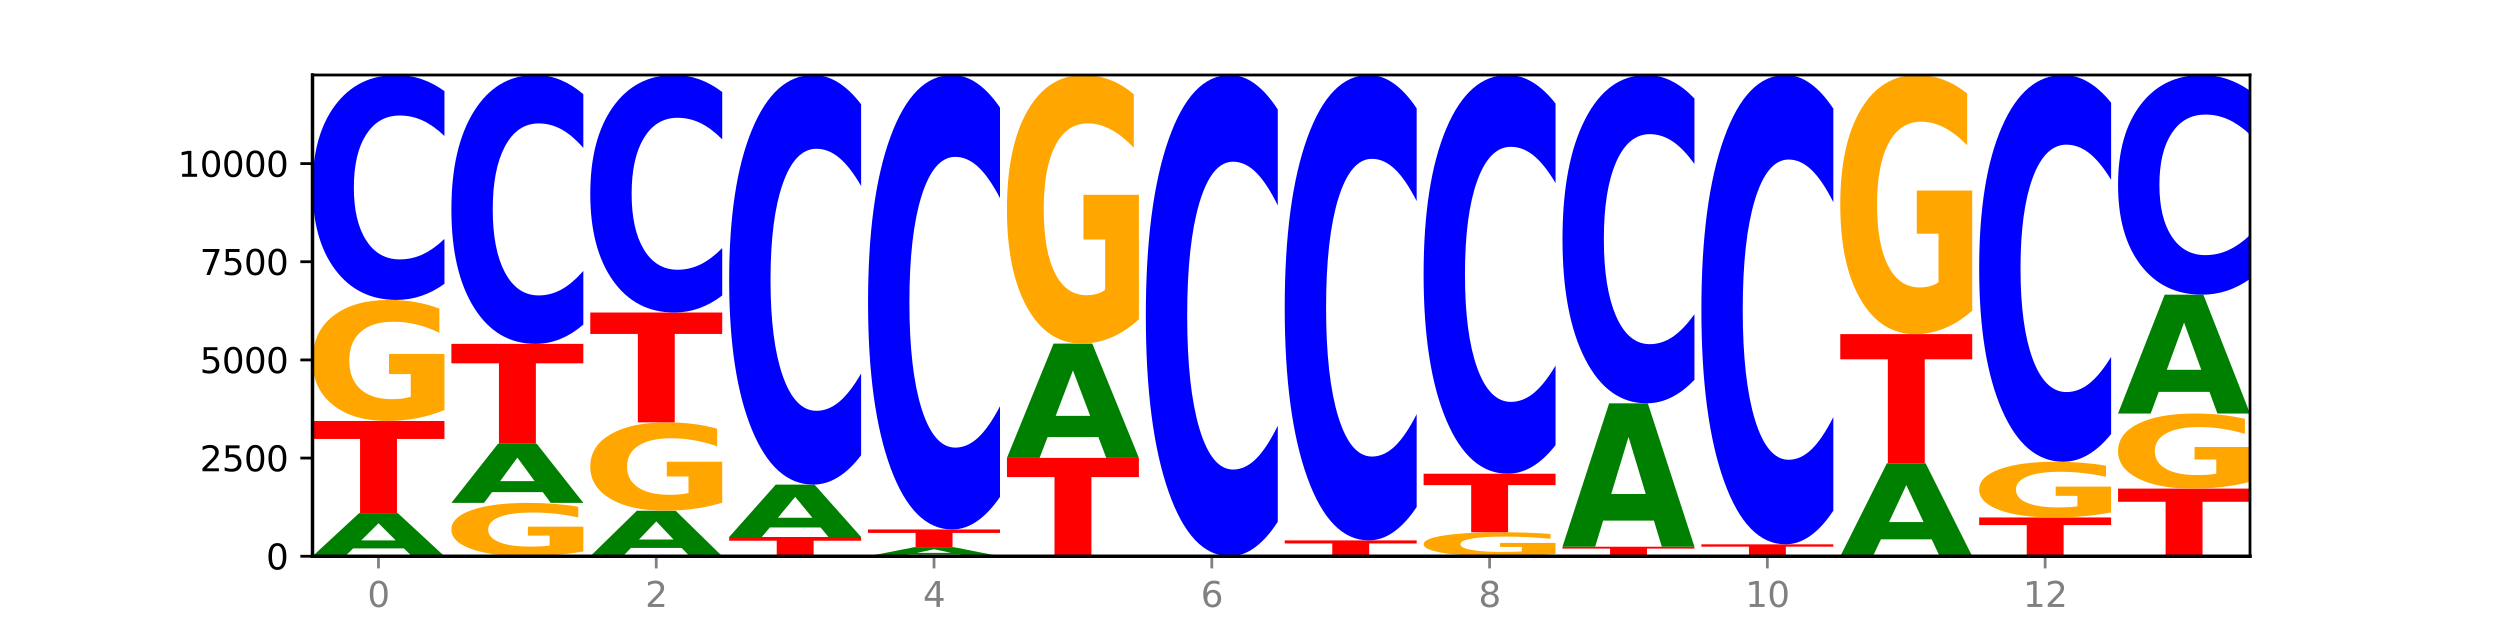 <?xml version="1.0" encoding="utf-8" standalone="no"?>
<!DOCTYPE svg PUBLIC "-//W3C//DTD SVG 1.1//EN"
  "http://www.w3.org/Graphics/SVG/1.1/DTD/svg11.dtd">
<svg xmlns:xlink="http://www.w3.org/1999/xlink" width="720pt" height="180pt" viewBox="0 0 720 180" xmlns="http://www.w3.org/2000/svg" version="1.1">
 <defs>
  <style type="text/css">*{stroke-linejoin: round; stroke-linecap: butt}</style>
 </defs>
 <g id="figure_1">
  <g id="patch_1">
   <path d="M 0 180 
L 720 180 
L 720 0 
L 0 0 
z
" style="fill: #ffffff"/>
  </g>
  <g id="axes_1">
   <g id="patch_2">
    <path d="M 90 160.2 
L 648 160.2 
L 648 21.6 
L 90 21.6 
z
" style="fill: #ffffff"/>
   </g>
   <g id="line2d_1">
    <path d="M 90 160.2 
L 648 160.2 
" clip-path="url(#paaab144768)" style="fill: none; stroke: #000000; stroke-width: 0.5; stroke-linecap: square"/>
   </g>
   <g id="patch_3">
    <path d="M 116.323 157.938 
L 101.708 157.938 
L 99.401 160.2 
L 90 160.2 
L 103.425 147.783 
L 114.575 147.783 
L 128 160.2 
L 118.607 160.2 
L 116.323 157.938 
z
M 104.039 155.633 
L 113.969 155.633 
L 109.012 150.694 
L 104.039 155.633 
z
" clip-path="url(#paaab144768)" style="fill: #008000"/>
   </g>
   <g id="patch_4">
    <path d="M 90 121.241 
L 128 121.241 
L 128 126.418 
L 114.329 126.418 
L 114.329 147.783 
L 103.698 147.783 
L 103.698 126.418 
L 90 126.418 
L 90 121.241 
z
" clip-path="url(#paaab144768)" style="fill: #ff0000"/>
   </g>
   <g id="patch_5">
    <path d="M 128 118.087 
Q 124.168 119.664 120.046 120.456 
Q 115.924 121.241 111.529 121.241 
Q 101.599 121.241 95.8 116.546 
Q 90 111.85 90 103.82 
Q 90 95.696 95.902 91.036 
Q 101.812 86.377 112.091 86.377 
Q 116.052 86.377 119.68 87.01 
Q 123.316 87.637 126.535 88.876 
L 126.535 95.826 
Q 123.214 94.234 119.926 93.449 
Q 116.639 92.657 113.335 92.657 
Q 107.22 92.657 103.907 95.552 
Q 100.594 98.44 100.594 103.82 
Q 100.594 109.149 103.788 112.059 
Q 106.982 114.961 112.858 114.961 
Q 114.459 114.961 115.83 114.796 
Q 117.201 114.623 118.291 114.263 
L 118.291 107.738 
L 112.032 107.738 
L 112.032 101.926 
L 128 101.926 
L 128 118.087 
z
" clip-path="url(#paaab144768)" style="fill: #ffa600"/>
   </g>
   <g id="patch_6">
    <path d="M 128 81.733 
Q 124.821 84.035 121.384 85.199 
Q 117.947 86.377 114.204 86.377 
Q 103.04 86.377 96.52 77.652 
Q 90 68.928 90 54.008 
Q 90 39.035 96.52 30.324 
Q 103.04 21.6 114.204 21.6 
Q 117.947 21.6 121.384 22.778 
Q 124.821 23.942 128 26.243 
L 128 39.156 
Q 124.793 36.105 121.681 34.686 
Q 118.569 33.268 115.132 33.268 
Q 108.966 33.268 105.434 38.794 
Q 101.91 44.307 101.91 54.008 
Q 101.91 63.669 105.434 69.196 
Q 108.966 74.708 115.132 74.708 
Q 118.569 74.708 121.681 73.29 
Q 124.793 71.858 128 68.807 
L 128 81.733 
z
" clip-path="url(#paaab144768)" style="fill: #0000ff"/>
   </g>
   <g id="patch_7">
    <path d="M 168 158.809 
Q 164.168 159.505 160.046 159.854 
Q 155.924 160.2 151.529 160.2 
Q 141.599 160.2 135.8 158.13 
Q 130 156.06 130 152.52 
Q 130 148.939 135.902 146.885 
Q 141.812 144.831 152.091 144.831 
Q 156.052 144.831 159.68 145.111 
Q 163.316 145.387 166.535 145.933 
L 166.535 148.997 
Q 163.214 148.295 159.926 147.949 
Q 156.639 147.6 153.335 147.6 
Q 147.22 147.6 143.907 148.876 
Q 140.594 150.149 140.594 152.52 
Q 140.594 154.87 143.788 156.152 
Q 146.982 157.432 152.858 157.432 
Q 154.459 157.432 155.83 157.359 
Q 157.201 157.282 158.291 157.124 
L 158.291 154.247 
L 152.032 154.247 
L 152.032 151.686 
L 168 151.686 
L 168 158.809 
z
" clip-path="url(#paaab144768)" style="fill: #ffa600"/>
   </g>
   <g id="patch_8">
    <path d="M 156.323 141.729 
L 141.708 141.729 
L 139.401 144.831 
L 130 144.831 
L 143.425 127.8 
L 154.575 127.8 
L 168 144.831 
L 158.607 144.831 
L 156.323 141.729 
z
M 144.039 138.568 
L 153.969 138.568 
L 149.012 131.794 
L 144.039 138.568 
z
" clip-path="url(#paaab144768)" style="fill: #008000"/>
   </g>
   <g id="patch_9">
    <path d="M 130 99.031 
L 168 99.031 
L 168 104.642 
L 154.329 104.642 
L 154.329 127.8 
L 143.698 127.8 
L 143.698 104.642 
L 130 104.642 
L 130 99.031 
z
" clip-path="url(#paaab144768)" style="fill: #ff0000"/>
   </g>
   <g id="patch_10">
    <path d="M 168 93.481 
Q 164.821 96.232 161.384 97.623 
Q 157.947 99.031 154.204 99.031 
Q 143.04 99.031 136.52 88.602 
Q 130 78.174 130 60.339 
Q 130 42.441 136.52 32.029 
Q 143.04 21.6 154.204 21.6 
Q 157.947 21.6 161.384 23.008 
Q 164.821 24.399 168 27.15 
L 168 42.585 
Q 164.793 38.938 161.681 37.243 
Q 158.569 35.547 155.132 35.547 
Q 148.966 35.547 145.434 42.153 
Q 141.91 48.743 141.91 60.339 
Q 141.91 71.888 145.434 78.494 
Q 148.966 85.083 155.132 85.083 
Q 158.569 85.083 161.681 83.388 
Q 164.793 81.677 168 78.03 
L 168 93.481 
z
" clip-path="url(#paaab144768)" style="fill: #0000ff"/>
   </g>
   <g id="patch_11">
    <path d="M 196.323 157.81 
L 181.708 157.81 
L 179.401 160.2 
L 170 160.2 
L 183.425 147.082 
L 194.575 147.082 
L 208 160.2 
L 198.607 160.2 
L 196.323 157.81 
z
M 184.039 155.376 
L 193.969 155.376 
L 189.012 150.158 
L 184.039 155.376 
z
" clip-path="url(#paaab144768)" style="fill: #008000"/>
   </g>
   <g id="patch_12">
    <path d="M 208 144.78 
Q 204.168 145.931 200.046 146.509 
Q 195.924 147.082 191.529 147.082 
Q 181.599 147.082 175.8 143.655 
Q 170 140.228 170 134.367 
Q 170 128.439 175.902 125.038 
Q 181.812 121.637 192.091 121.637 
Q 196.052 121.637 199.68 122.1 
Q 203.316 122.557 206.535 123.461 
L 206.535 128.533 
Q 203.214 127.372 199.926 126.799 
Q 196.639 126.22 193.335 126.22 
Q 187.22 126.22 183.907 128.333 
Q 180.594 130.441 180.594 134.367 
Q 180.594 138.257 183.788 140.38 
Q 186.982 142.499 192.858 142.499 
Q 194.459 142.499 195.83 142.378 
Q 197.201 142.252 198.291 141.989 
L 198.291 137.227 
L 192.032 137.227 
L 192.032 132.985 
L 208 132.985 
L 208 144.78 
z
" clip-path="url(#paaab144768)" style="fill: #ffa600"/>
   </g>
   <g id="patch_13">
    <path d="M 170 90.007 
L 208 90.007 
L 208 96.175 
L 194.329 96.175 
L 194.329 121.637 
L 183.698 121.637 
L 183.698 96.175 
L 170 96.175 
L 170 90.007 
z
" clip-path="url(#paaab144768)" style="fill: #ff0000"/>
   </g>
   <g id="patch_14">
    <path d="M 208 85.103 
Q 204.821 87.534 201.384 88.763 
Q 197.947 90.007 194.204 90.007 
Q 183.04 90.007 176.52 80.793 
Q 170 71.58 170 55.825 
Q 170 40.012 176.52 30.813 
Q 183.04 21.6 194.204 21.6 
Q 197.947 21.6 201.384 22.843 
Q 204.821 24.073 208 26.503 
L 208 40.139 
Q 204.793 36.918 201.681 35.42 
Q 198.569 33.922 195.132 33.922 
Q 188.966 33.922 185.434 39.758 
Q 181.91 45.58 181.91 55.825 
Q 181.91 66.027 185.434 71.863 
Q 188.966 77.685 195.132 77.685 
Q 198.569 77.685 201.681 76.187 
Q 204.793 74.675 208 71.453 
L 208 85.103 
z
" clip-path="url(#paaab144768)" style="fill: #0000ff"/>
   </g>
   <g id="patch_15">
    <path d="M 210 154.659 
L 248 154.659 
L 248 155.739 
L 234.329 155.739 
L 234.329 160.2 
L 223.698 160.2 
L 223.698 155.739 
L 210 155.739 
L 210 154.659 
z
" clip-path="url(#paaab144768)" style="fill: #ff0000"/>
   </g>
   <g id="patch_16">
    <path d="M 236.323 151.908 
L 221.708 151.908 
L 219.401 154.659 
L 210 154.659 
L 223.425 139.562 
L 234.575 139.562 
L 248 154.659 
L 238.607 154.659 
L 236.323 151.908 
z
M 224.039 149.106 
L 233.969 149.106 
L 229.012 143.101 
L 224.039 149.106 
z
" clip-path="url(#paaab144768)" style="fill: #008000"/>
   </g>
   <g id="patch_17">
    <path d="M 248 131.106 
Q 244.821 135.297 241.384 137.417 
Q 237.947 139.562 234.204 139.562 
Q 223.04 139.562 216.52 123.674 
Q 210 107.787 210 80.617 
Q 210 53.35 216.52 37.487 
Q 223.04 21.6 234.204 21.6 
Q 237.947 21.6 241.384 23.744 
Q 244.821 25.864 248 30.055 
L 248 53.57 
Q 244.793 48.014 241.681 45.431 
Q 238.569 42.848 235.132 42.848 
Q 228.966 42.848 225.434 52.912 
Q 221.91 62.951 221.91 80.617 
Q 221.91 98.21 225.434 108.274 
Q 228.966 118.313 235.132 118.313 
Q 238.569 118.313 241.681 115.73 
Q 244.793 113.123 248 107.567 
L 248 131.106 
z
" clip-path="url(#paaab144768)" style="fill: #0000ff"/>
   </g>
   <g id="patch_18">
    <path d="M 276.323 159.72 
L 261.708 159.72 
L 259.401 160.2 
L 250 160.2 
L 263.425 157.565 
L 274.575 157.565 
L 288 160.2 
L 278.607 160.2 
L 276.323 159.72 
z
M 264.039 159.231 
L 273.969 159.231 
L 269.012 158.183 
L 264.039 159.231 
z
" clip-path="url(#paaab144768)" style="fill: #008000"/>
   </g>
   <g id="patch_19">
    <path d="M 250 152.487 
L 288 152.487 
L 288 153.478 
L 274.329 153.478 
L 274.329 157.565 
L 263.698 157.565 
L 263.698 153.478 
L 250 153.478 
L 250 152.487 
z
" clip-path="url(#paaab144768)" style="fill: #ff0000"/>
   </g>
   <g id="patch_20">
    <path d="M 288 143.106 
Q 284.821 147.756 281.384 150.108 
Q 277.947 152.487 274.204 152.487 
Q 263.04 152.487 256.52 134.859 
Q 250 117.231 250 87.084 
Q 250 56.83 256.52 39.228 
Q 263.04 21.6 274.204 21.6 
Q 277.947 21.6 281.384 23.979 
Q 284.821 26.332 288 30.982 
L 288 57.073 
Q 284.793 50.908 281.681 48.042 
Q 278.569 45.177 275.132 45.177 
Q 268.966 45.177 265.434 56.343 
Q 261.91 67.482 261.91 87.084 
Q 261.91 106.605 265.434 117.772 
Q 268.966 128.911 275.132 128.911 
Q 278.569 128.911 281.681 126.045 
Q 284.793 123.152 288 116.987 
L 288 143.106 
z
" clip-path="url(#paaab144768)" style="fill: #0000ff"/>
   </g>
   <g id="patch_21">
    <path d="M 290 131.872 
L 328 131.872 
L 328 137.396 
L 314.329 137.396 
L 314.329 160.2 
L 303.698 160.2 
L 303.698 137.396 
L 290 137.396 
L 290 131.872 
z
" clip-path="url(#paaab144768)" style="fill: #ff0000"/>
   </g>
   <g id="patch_22">
    <path d="M 316.323 125.875 
L 301.708 125.875 
L 299.401 131.872 
L 290 131.872 
L 303.425 98.952 
L 314.575 98.952 
L 328 131.872 
L 318.607 131.872 
L 316.323 125.875 
z
M 304.039 119.765 
L 313.969 119.765 
L 309.012 106.67 
L 304.039 119.765 
z
" clip-path="url(#paaab144768)" style="fill: #008000"/>
   </g>
   <g id="patch_23">
    <path d="M 328 91.953 
Q 324.168 95.453 320.046 97.21 
Q 315.924 98.952 311.529 98.952 
Q 301.599 98.952 295.8 88.534 
Q 290 78.116 290 60.3 
Q 290 42.276 295.902 31.938 
Q 301.812 21.6 312.091 21.6 
Q 316.052 21.6 319.68 23.006 
Q 323.316 24.396 326.535 27.145 
L 326.535 42.564 
Q 323.214 39.033 319.926 37.291 
Q 316.639 35.533 313.335 35.533 
Q 307.22 35.533 303.907 41.957 
Q 300.594 48.364 300.594 60.3 
Q 300.594 72.124 303.788 78.579 
Q 306.982 85.019 312.858 85.019 
Q 314.459 85.019 315.83 84.651 
Q 317.201 84.268 318.291 83.469 
L 318.291 68.992 
L 312.032 68.992 
L 312.032 56.098 
L 328 56.098 
L 328 91.953 
z
" clip-path="url(#paaab144768)" style="fill: #ffa600"/>
   </g>
   <g id="patch_24">
    <path d="M 368 150.265 
Q 364.821 155.19 361.384 157.681 
Q 357.947 160.2 354.204 160.2 
Q 343.04 160.2 336.52 141.533 
Q 330 122.866 330 90.943 
Q 330 58.905 336.52 40.267 
Q 343.04 21.6 354.204 21.6 
Q 357.947 21.6 361.384 24.119 
Q 364.821 26.61 368 31.535 
L 368 59.163 
Q 364.793 52.635 361.681 49.601 
Q 358.569 46.566 355.132 46.566 
Q 348.966 46.566 345.434 58.39 
Q 341.91 70.186 341.91 90.943 
Q 341.91 111.614 345.434 123.439 
Q 348.966 135.234 355.132 135.234 
Q 358.569 135.234 361.681 132.199 
Q 364.793 129.136 368 122.608 
L 368 150.265 
z
" clip-path="url(#paaab144768)" style="fill: #0000ff"/>
   </g>
   <g id="patch_25">
    <path d="M 370 155.631 
L 408 155.631 
L 408 156.522 
L 394.329 156.522 
L 394.329 160.2 
L 383.698 160.2 
L 383.698 156.522 
L 370 156.522 
L 370 155.631 
z
" clip-path="url(#paaab144768)" style="fill: #ff0000"/>
   </g>
   <g id="patch_26">
    <path d="M 408 146.024 
Q 404.821 150.786 401.384 153.195 
Q 397.947 155.631 394.204 155.631 
Q 383.04 155.631 376.52 137.58 
Q 370 119.528 370 88.657 
Q 370 57.676 376.52 39.652 
Q 383.04 21.6 394.204 21.6 
Q 397.947 21.6 401.384 24.036 
Q 404.821 26.445 408 31.207 
L 408 57.925 
Q 404.793 51.612 401.681 48.678 
Q 398.569 45.743 395.132 45.743 
Q 388.966 45.743 385.434 57.177 
Q 381.91 68.584 381.91 88.657 
Q 381.91 108.647 385.434 120.082 
Q 388.966 131.488 395.132 131.488 
Q 398.569 131.488 401.681 128.554 
Q 404.793 125.591 408 119.279 
L 408 146.024 
z
" clip-path="url(#paaab144768)" style="fill: #0000ff"/>
   </g>
   <g id="patch_27">
    <path d="M 448 159.575 
Q 444.168 159.887 440.046 160.044 
Q 435.924 160.2 431.529 160.2 
Q 421.599 160.2 415.8 159.269 
Q 410 158.339 410 156.747 
Q 410 155.137 415.902 154.214 
Q 421.812 153.29 432.091 153.29 
Q 436.052 153.29 439.68 153.416 
Q 443.316 153.54 446.535 153.786 
L 446.535 155.163 
Q 443.214 154.848 439.926 154.692 
Q 436.639 154.535 433.335 154.535 
Q 427.22 154.535 423.907 155.109 
Q 420.594 155.681 420.594 156.747 
Q 420.594 157.804 423.788 158.38 
Q 426.982 158.955 432.858 158.955 
Q 434.459 158.955 435.83 158.923 
Q 437.201 158.888 438.291 158.817 
L 438.291 157.524 
L 432.032 157.524 
L 432.032 156.372 
L 448 156.372 
L 448 159.575 
z
" clip-path="url(#paaab144768)" style="fill: #ffa600"/>
   </g>
   <g id="patch_28">
    <path d="M 410 136.429 
L 448 136.429 
L 448 139.717 
L 434.329 139.717 
L 434.329 153.29 
L 423.698 153.29 
L 423.698 139.717 
L 410 139.717 
L 410 136.429 
z
" clip-path="url(#paaab144768)" style="fill: #ff0000"/>
   </g>
   <g id="patch_29">
    <path d="M 448 128.198 
Q 444.821 132.278 441.384 134.342 
Q 437.947 136.429 434.204 136.429 
Q 423.04 136.429 416.52 120.964 
Q 410 105.498 410 79.05 
Q 410 52.507 416.52 37.066 
Q 423.04 21.6 434.204 21.6 
Q 437.947 21.6 441.384 23.687 
Q 444.821 25.751 448 29.831 
L 448 52.721 
Q 444.793 47.313 441.681 44.798 
Q 438.569 42.284 435.132 42.284 
Q 428.966 42.284 425.434 52.08 
Q 421.91 61.853 421.91 79.05 
Q 421.91 96.176 425.434 105.972 
Q 428.966 115.745 435.132 115.745 
Q 438.569 115.745 441.681 113.231 
Q 444.793 110.693 448 105.285 
L 448 128.198 
z
" clip-path="url(#paaab144768)" style="fill: #0000ff"/>
   </g>
   <g id="patch_30">
    <path d="M 450 157.452 
L 488 157.452 
L 488 157.988 
L 474.329 157.988 
L 474.329 160.2 
L 463.698 160.2 
L 463.698 157.988 
L 450 157.988 
L 450 157.452 
z
" clip-path="url(#paaab144768)" style="fill: #ff0000"/>
   </g>
   <g id="patch_31">
    <path d="M 476.323 149.928 
L 461.708 149.928 
L 459.401 157.452 
L 450 157.452 
L 463.425 116.152 
L 474.575 116.152 
L 488 157.452 
L 478.607 157.452 
L 476.323 149.928 
z
M 464.039 142.263 
L 473.969 142.263 
L 469.012 125.836 
L 464.039 142.263 
z
" clip-path="url(#paaab144768)" style="fill: #008000"/>
   </g>
   <g id="patch_32">
    <path d="M 488 109.375 
Q 484.821 112.734 481.384 114.434 
Q 477.947 116.152 474.204 116.152 
Q 463.04 116.152 456.52 103.418 
Q 450 90.683 450 68.906 
Q 450 47.05 456.52 34.335 
Q 463.04 21.6 474.204 21.6 
Q 477.947 21.6 481.384 23.319 
Q 484.821 25.018 488 28.377 
L 488 47.225 
Q 484.793 42.772 481.681 40.702 
Q 478.569 38.632 475.132 38.632 
Q 468.966 38.632 465.434 46.698 
Q 461.91 54.745 461.91 68.906 
Q 461.91 83.007 465.434 91.074 
Q 468.966 99.121 475.132 99.121 
Q 478.569 99.121 481.681 97.051 
Q 484.793 94.961 488 90.507 
L 488 109.375 
z
" clip-path="url(#paaab144768)" style="fill: #0000ff"/>
   </g>
   <g id="patch_33">
    <path d="M 490 156.762 
L 528 156.762 
L 528 157.433 
L 514.329 157.433 
L 514.329 160.2 
L 503.698 160.2 
L 503.698 157.433 
L 490 157.433 
L 490 156.762 
z
" clip-path="url(#paaab144768)" style="fill: #ff0000"/>
   </g>
   <g id="patch_34">
    <path d="M 528 147.074 
Q 524.821 151.876 521.384 154.305 
Q 517.947 156.762 514.204 156.762 
Q 503.04 156.762 496.52 138.558 
Q 490 120.354 490 89.223 
Q 490 57.98 496.52 39.804 
Q 503.04 21.6 514.204 21.6 
Q 517.947 21.6 521.384 24.057 
Q 524.821 26.486 528 31.288 
L 528 58.231 
Q 524.793 51.866 521.681 48.906 
Q 518.569 45.946 515.132 45.946 
Q 508.966 45.946 505.434 57.478 
Q 501.91 68.981 501.91 89.223 
Q 501.91 109.381 505.434 120.912 
Q 508.966 132.416 515.132 132.416 
Q 518.569 132.416 521.681 129.456 
Q 524.793 126.469 528 120.103 
L 528 147.074 
z
" clip-path="url(#paaab144768)" style="fill: #0000ff"/>
   </g>
   <g id="patch_35">
    <path d="M 556.323 155.322 
L 541.708 155.322 
L 539.401 160.2 
L 530 160.2 
L 543.425 133.421 
L 554.575 133.421 
L 568 160.2 
L 558.607 160.2 
L 556.323 155.322 
z
M 544.039 150.352 
L 553.969 150.352 
L 549.012 139.7 
L 544.039 150.352 
z
" clip-path="url(#paaab144768)" style="fill: #008000"/>
   </g>
   <g id="patch_36">
    <path d="M 530 96.226 
L 568 96.226 
L 568 103.48 
L 554.329 103.48 
L 554.329 133.421 
L 543.698 133.421 
L 543.698 103.48 
L 530 103.48 
L 530 96.226 
z
" clip-path="url(#paaab144768)" style="fill: #ff0000"/>
   </g>
   <g id="patch_37">
    <path d="M 568 89.474 
Q 564.168 92.85 560.046 94.546 
Q 555.924 96.226 551.529 96.226 
Q 541.599 96.226 535.8 86.176 
Q 530 76.125 530 58.936 
Q 530 41.548 535.902 31.574 
Q 541.812 21.6 552.091 21.6 
Q 556.052 21.6 559.68 22.957 
Q 563.316 24.298 566.535 26.949 
L 566.535 41.825 
Q 563.214 38.418 559.926 36.738 
Q 556.639 35.042 553.335 35.042 
Q 547.22 35.042 543.907 41.239 
Q 540.594 47.421 540.594 58.936 
Q 540.594 70.344 543.788 76.572 
Q 546.982 82.784 552.858 82.784 
Q 554.459 82.784 555.83 82.43 
Q 557.201 82.06 558.291 81.289 
L 558.291 67.322 
L 552.032 67.322 
L 552.032 54.882 
L 568 54.882 
L 568 89.474 
z
" clip-path="url(#paaab144768)" style="fill: #ffa600"/>
   </g>
   <g id="patch_38">
    <path d="M 570 149.038 
L 608 149.038 
L 608 151.215 
L 594.329 151.215 
L 594.329 160.2 
L 583.698 160.2 
L 583.698 151.215 
L 570 151.215 
L 570 149.038 
z
" clip-path="url(#paaab144768)" style="fill: #ff0000"/>
   </g>
   <g id="patch_39">
    <path d="M 608 147.585 
Q 604.168 148.312 600.046 148.677 
Q 595.924 149.038 591.529 149.038 
Q 581.599 149.038 575.8 146.875 
Q 570 144.713 570 141.014 
Q 570 137.272 575.902 135.126 
Q 581.812 132.98 592.091 132.98 
Q 596.052 132.98 599.68 133.272 
Q 603.316 133.56 606.535 134.131 
L 606.535 137.332 
Q 603.214 136.599 599.926 136.237 
Q 596.639 135.872 593.335 135.872 
Q 587.22 135.872 583.907 137.206 
Q 580.594 138.536 580.594 141.014 
Q 580.594 143.469 583.788 144.809 
Q 586.982 146.146 592.858 146.146 
Q 594.459 146.146 595.83 146.069 
Q 597.201 145.99 598.291 145.824 
L 598.291 142.819 
L 592.032 142.819 
L 592.032 140.142 
L 608 140.142 
L 608 147.585 
z
" clip-path="url(#paaab144768)" style="fill: #ffa600"/>
   </g>
   <g id="patch_40">
    <path d="M 608 124.996 
Q 604.821 128.954 601.384 130.955 
Q 597.947 132.98 594.204 132.98 
Q 583.04 132.98 576.52 117.979 
Q 570 102.978 570 77.324 
Q 570 51.579 576.52 36.601 
Q 583.04 21.6 594.204 21.6 
Q 597.947 21.6 601.384 23.625 
Q 604.821 25.626 608 29.584 
L 608 51.786 
Q 604.793 46.54 601.681 44.101 
Q 598.569 41.663 595.132 41.663 
Q 588.966 41.663 585.434 51.165 
Q 581.91 60.644 581.91 77.324 
Q 581.91 93.936 585.434 103.438 
Q 588.966 112.917 595.132 112.917 
Q 598.569 112.917 601.681 110.478 
Q 604.793 108.017 608 102.771 
L 608 124.996 
z
" clip-path="url(#paaab144768)" style="fill: #0000ff"/>
   </g>
   <g id="patch_41">
    <path d="M 610 140.726 
L 648 140.726 
L 648 144.524 
L 634.329 144.524 
L 634.329 160.2 
L 623.698 160.2 
L 623.698 144.524 
L 610 144.524 
L 610 140.726 
z
" clip-path="url(#paaab144768)" style="fill: #ff0000"/>
   </g>
   <g id="patch_42">
    <path d="M 648 138.769 
Q 644.168 139.748 640.046 140.239 
Q 635.924 140.726 631.529 140.726 
Q 621.599 140.726 615.8 137.813 
Q 610 134.899 610 129.916 
Q 610 124.875 615.902 121.984 
Q 621.812 119.093 632.091 119.093 
Q 636.052 119.093 639.68 119.486 
Q 643.316 119.875 646.535 120.643 
L 646.535 124.956 
Q 643.214 123.968 639.926 123.481 
Q 636.639 122.99 633.335 122.99 
Q 627.22 122.99 623.907 124.786 
Q 620.594 126.578 620.594 129.916 
Q 620.594 133.223 623.788 135.029 
Q 626.982 136.83 632.858 136.83 
Q 634.459 136.83 635.83 136.727 
Q 637.201 136.619 638.291 136.396 
L 638.291 132.347 
L 632.032 132.347 
L 632.032 128.741 
L 648 128.741 
L 648 138.769 
z
" clip-path="url(#paaab144768)" style="fill: #ffa600"/>
   </g>
   <g id="patch_43">
    <path d="M 636.323 112.859 
L 621.708 112.859 
L 619.401 119.093 
L 610 119.093 
L 623.425 84.872 
L 634.575 84.872 
L 648 119.093 
L 638.607 119.093 
L 636.323 112.859 
z
M 624.039 106.508 
L 633.969 106.508 
L 629.012 92.896 
L 624.039 106.508 
z
" clip-path="url(#paaab144768)" style="fill: #008000"/>
   </g>
   <g id="patch_44">
    <path d="M 648 80.337 
Q 644.821 82.585 641.384 83.722 
Q 637.947 84.872 634.204 84.872 
Q 623.04 84.872 616.52 76.351 
Q 610 67.829 610 53.256 
Q 610 38.63 616.52 30.122 
Q 623.04 21.6 634.204 21.6 
Q 637.947 21.6 641.384 22.75 
Q 644.821 23.887 648 26.135 
L 648 38.748 
Q 644.793 35.768 641.681 34.383 
Q 638.569 32.997 635.132 32.997 
Q 628.966 32.997 625.434 38.395 
Q 621.91 43.78 621.91 53.256 
Q 621.91 62.692 625.434 68.09 
Q 628.966 73.475 635.132 73.475 
Q 638.569 73.475 641.681 72.09 
Q 644.793 70.691 648 67.711 
L 648 80.337 
z
" clip-path="url(#paaab144768)" style="fill: #0000ff"/>
   </g>
   <g id="matplotlib.axis_1">
    <g id="xtick_1">
     <g id="line2d_2">
      <defs>
       <path id="m8b142608f5" d="M 0 0 
L 0 3.5 
" style="stroke: #808080; stroke-width: 0.8"/>
      </defs>
      <g>
       <use xlink:href="#m8b142608f5" x="109" y="160.2" style="fill: #808080; stroke: #808080; stroke-width: 0.8"/>
      </g>
     </g>
     <g id="text_1">
      <!-- 0 -->
      <g style="fill: #808080" transform="translate(105.819 174.798) scale(0.1 -0.1)">
       <defs>
        <path id="DejaVuSans-30" d="M 2034 4250 
Q 1547 4250 1301 3770 
Q 1056 3291 1056 2328 
Q 1056 1369 1301 889 
Q 1547 409 2034 409 
Q 2525 409 2770 889 
Q 3016 1369 3016 2328 
Q 3016 3291 2770 3770 
Q 2525 4250 2034 4250 
z
M 2034 4750 
Q 2819 4750 3233 4129 
Q 3647 3509 3647 2328 
Q 3647 1150 3233 529 
Q 2819 -91 2034 -91 
Q 1250 -91 836 529 
Q 422 1150 422 2328 
Q 422 3509 836 4129 
Q 1250 4750 2034 4750 
z
" transform="scale(0.016)"/>
       </defs>
       <use xlink:href="#DejaVuSans-30"/>
      </g>
     </g>
    </g>
    <g id="xtick_2">
     <g id="line2d_3">
      <g>
       <use xlink:href="#m8b142608f5" x="189" y="160.2" style="fill: #808080; stroke: #808080; stroke-width: 0.8"/>
      </g>
     </g>
     <g id="text_2">
      <!-- 2 -->
      <g style="fill: #808080" transform="translate(185.819 174.798) scale(0.1 -0.1)">
       <defs>
        <path id="DejaVuSans-32" d="M 1228 531 
L 3431 531 
L 3431 0 
L 469 0 
L 469 531 
Q 828 903 1448 1529 
Q 2069 2156 2228 2338 
Q 2531 2678 2651 2914 
Q 2772 3150 2772 3378 
Q 2772 3750 2511 3984 
Q 2250 4219 1831 4219 
Q 1534 4219 1204 4116 
Q 875 4013 500 3803 
L 500 4441 
Q 881 4594 1212 4672 
Q 1544 4750 1819 4750 
Q 2544 4750 2975 4387 
Q 3406 4025 3406 3419 
Q 3406 3131 3298 2873 
Q 3191 2616 2906 2266 
Q 2828 2175 2409 1742 
Q 1991 1309 1228 531 
z
" transform="scale(0.016)"/>
       </defs>
       <use xlink:href="#DejaVuSans-32"/>
      </g>
     </g>
    </g>
    <g id="xtick_3">
     <g id="line2d_4">
      <g>
       <use xlink:href="#m8b142608f5" x="269" y="160.2" style="fill: #808080; stroke: #808080; stroke-width: 0.8"/>
      </g>
     </g>
     <g id="text_3">
      <!-- 4 -->
      <g style="fill: #808080" transform="translate(265.819 174.798) scale(0.1 -0.1)">
       <defs>
        <path id="DejaVuSans-34" d="M 2419 4116 
L 825 1625 
L 2419 1625 
L 2419 4116 
z
M 2253 4666 
L 3047 4666 
L 3047 1625 
L 3713 1625 
L 3713 1100 
L 3047 1100 
L 3047 0 
L 2419 0 
L 2419 1100 
L 313 1100 
L 313 1709 
L 2253 4666 
z
" transform="scale(0.016)"/>
       </defs>
       <use xlink:href="#DejaVuSans-34"/>
      </g>
     </g>
    </g>
    <g id="xtick_4">
     <g id="line2d_5">
      <g>
       <use xlink:href="#m8b142608f5" x="349" y="160.2" style="fill: #808080; stroke: #808080; stroke-width: 0.8"/>
      </g>
     </g>
     <g id="text_4">
      <!-- 6 -->
      <g style="fill: #808080" transform="translate(345.819 174.798) scale(0.1 -0.1)">
       <defs>
        <path id="DejaVuSans-36" d="M 2113 2584 
Q 1688 2584 1439 2293 
Q 1191 2003 1191 1497 
Q 1191 994 1439 701 
Q 1688 409 2113 409 
Q 2538 409 2786 701 
Q 3034 994 3034 1497 
Q 3034 2003 2786 2293 
Q 2538 2584 2113 2584 
z
M 3366 4563 
L 3366 3988 
Q 3128 4100 2886 4159 
Q 2644 4219 2406 4219 
Q 1781 4219 1451 3797 
Q 1122 3375 1075 2522 
Q 1259 2794 1537 2939 
Q 1816 3084 2150 3084 
Q 2853 3084 3261 2657 
Q 3669 2231 3669 1497 
Q 3669 778 3244 343 
Q 2819 -91 2113 -91 
Q 1303 -91 875 529 
Q 447 1150 447 2328 
Q 447 3434 972 4092 
Q 1497 4750 2381 4750 
Q 2619 4750 2861 4703 
Q 3103 4656 3366 4563 
z
" transform="scale(0.016)"/>
       </defs>
       <use xlink:href="#DejaVuSans-36"/>
      </g>
     </g>
    </g>
    <g id="xtick_5">
     <g id="line2d_6">
      <g>
       <use xlink:href="#m8b142608f5" x="429" y="160.2" style="fill: #808080; stroke: #808080; stroke-width: 0.8"/>
      </g>
     </g>
     <g id="text_5">
      <!-- 8 -->
      <g style="fill: #808080" transform="translate(425.819 174.798) scale(0.1 -0.1)">
       <defs>
        <path id="DejaVuSans-38" d="M 2034 2216 
Q 1584 2216 1326 1975 
Q 1069 1734 1069 1313 
Q 1069 891 1326 650 
Q 1584 409 2034 409 
Q 2484 409 2743 651 
Q 3003 894 3003 1313 
Q 3003 1734 2745 1975 
Q 2488 2216 2034 2216 
z
M 1403 2484 
Q 997 2584 770 2862 
Q 544 3141 544 3541 
Q 544 4100 942 4425 
Q 1341 4750 2034 4750 
Q 2731 4750 3128 4425 
Q 3525 4100 3525 3541 
Q 3525 3141 3298 2862 
Q 3072 2584 2669 2484 
Q 3125 2378 3379 2068 
Q 3634 1759 3634 1313 
Q 3634 634 3220 271 
Q 2806 -91 2034 -91 
Q 1263 -91 848 271 
Q 434 634 434 1313 
Q 434 1759 690 2068 
Q 947 2378 1403 2484 
z
M 1172 3481 
Q 1172 3119 1398 2916 
Q 1625 2713 2034 2713 
Q 2441 2713 2670 2916 
Q 2900 3119 2900 3481 
Q 2900 3844 2670 4047 
Q 2441 4250 2034 4250 
Q 1625 4250 1398 4047 
Q 1172 3844 1172 3481 
z
" transform="scale(0.016)"/>
       </defs>
       <use xlink:href="#DejaVuSans-38"/>
      </g>
     </g>
    </g>
    <g id="xtick_6">
     <g id="line2d_7">
      <g>
       <use xlink:href="#m8b142608f5" x="509" y="160.2" style="fill: #808080; stroke: #808080; stroke-width: 0.8"/>
      </g>
     </g>
     <g id="text_6">
      <!-- 10 -->
      <g style="fill: #808080" transform="translate(502.637 174.798) scale(0.1 -0.1)">
       <defs>
        <path id="DejaVuSans-31" d="M 794 531 
L 1825 531 
L 1825 4091 
L 703 3866 
L 703 4441 
L 1819 4666 
L 2450 4666 
L 2450 531 
L 3481 531 
L 3481 0 
L 794 0 
L 794 531 
z
" transform="scale(0.016)"/>
       </defs>
       <use xlink:href="#DejaVuSans-31"/>
       <use xlink:href="#DejaVuSans-30" x="63.623"/>
      </g>
     </g>
    </g>
    <g id="xtick_7">
     <g id="line2d_8">
      <g>
       <use xlink:href="#m8b142608f5" x="589" y="160.2" style="fill: #808080; stroke: #808080; stroke-width: 0.8"/>
      </g>
     </g>
     <g id="text_7">
      <!-- 12 -->
      <g style="fill: #808080" transform="translate(582.638 174.798) scale(0.1 -0.1)">
       <use xlink:href="#DejaVuSans-31"/>
       <use xlink:href="#DejaVuSans-32" x="63.623"/>
      </g>
     </g>
    </g>
   </g>
   <g id="matplotlib.axis_2">
    <g id="ytick_1">
     <g id="line2d_9">
      <defs>
       <path id="m43bf4af048" d="M 0 0 
L -3.5 0 
" style="stroke: #000000; stroke-width: 0.8"/>
      </defs>
      <g>
       <use xlink:href="#m43bf4af048" x="90" y="160.2" style="stroke: #000000; stroke-width: 0.8"/>
      </g>
     </g>
     <g id="text_8">
      <!-- 0 -->
      <g transform="translate(76.638 163.999) scale(0.1 -0.1)">
       <use xlink:href="#DejaVuSans-30"/>
      </g>
     </g>
    </g>
    <g id="ytick_2">
     <g id="line2d_10">
      <g>
       <use xlink:href="#m43bf4af048" x="90" y="131.928" style="stroke: #000000; stroke-width: 0.8"/>
      </g>
     </g>
     <g id="text_9">
      <!-- 2500 -->
      <g transform="translate(57.55 135.727) scale(0.1 -0.1)">
       <defs>
        <path id="DejaVuSans-35" d="M 691 4666 
L 3169 4666 
L 3169 4134 
L 1269 4134 
L 1269 2991 
Q 1406 3038 1543 3061 
Q 1681 3084 1819 3084 
Q 2600 3084 3056 2656 
Q 3513 2228 3513 1497 
Q 3513 744 3044 326 
Q 2575 -91 1722 -91 
Q 1428 -91 1123 -41 
Q 819 9 494 109 
L 494 744 
Q 775 591 1075 516 
Q 1375 441 1709 441 
Q 2250 441 2565 725 
Q 2881 1009 2881 1497 
Q 2881 1984 2565 2268 
Q 2250 2553 1709 2553 
Q 1456 2553 1204 2497 
Q 953 2441 691 2322 
L 691 4666 
z
" transform="scale(0.016)"/>
       </defs>
       <use xlink:href="#DejaVuSans-32"/>
       <use xlink:href="#DejaVuSans-35" x="63.623"/>
       <use xlink:href="#DejaVuSans-30" x="127.246"/>
       <use xlink:href="#DejaVuSans-30" x="190.869"/>
      </g>
     </g>
    </g>
    <g id="ytick_3">
     <g id="line2d_11">
      <g>
       <use xlink:href="#m43bf4af048" x="90" y="103.656" style="stroke: #000000; stroke-width: 0.8"/>
      </g>
     </g>
     <g id="text_10">
      <!-- 5000 -->
      <g transform="translate(57.55 107.455) scale(0.1 -0.1)">
       <use xlink:href="#DejaVuSans-35"/>
       <use xlink:href="#DejaVuSans-30" x="63.623"/>
       <use xlink:href="#DejaVuSans-30" x="127.246"/>
       <use xlink:href="#DejaVuSans-30" x="190.869"/>
      </g>
     </g>
    </g>
    <g id="ytick_4">
     <g id="line2d_12">
      <g>
       <use xlink:href="#m43bf4af048" x="90" y="75.384" style="stroke: #000000; stroke-width: 0.8"/>
      </g>
     </g>
     <g id="text_11">
      <!-- 7500 -->
      <g transform="translate(57.55 79.184) scale(0.1 -0.1)">
       <defs>
        <path id="DejaVuSans-37" d="M 525 4666 
L 3525 4666 
L 3525 4397 
L 1831 0 
L 1172 0 
L 2766 4134 
L 525 4134 
L 525 4666 
z
" transform="scale(0.016)"/>
       </defs>
       <use xlink:href="#DejaVuSans-37"/>
       <use xlink:href="#DejaVuSans-35" x="63.623"/>
       <use xlink:href="#DejaVuSans-30" x="127.246"/>
       <use xlink:href="#DejaVuSans-30" x="190.869"/>
      </g>
     </g>
    </g>
    <g id="ytick_5">
     <g id="line2d_13">
      <g>
       <use xlink:href="#m43bf4af048" x="90" y="47.113" style="stroke: #000000; stroke-width: 0.8"/>
      </g>
     </g>
     <g id="text_12">
      <!-- 10000 -->
      <g transform="translate(51.188 50.912) scale(0.1 -0.1)">
       <use xlink:href="#DejaVuSans-31"/>
       <use xlink:href="#DejaVuSans-30" x="63.623"/>
       <use xlink:href="#DejaVuSans-30" x="127.246"/>
       <use xlink:href="#DejaVuSans-30" x="190.869"/>
       <use xlink:href="#DejaVuSans-30" x="254.492"/>
      </g>
     </g>
    </g>
   </g>
   <g id="patch_45">
    <path d="M 90 160.2 
L 90 21.6 
" style="fill: none; stroke: #000000; stroke-linejoin: miter; stroke-linecap: square"/>
   </g>
   <g id="patch_46">
    <path d="M 648 160.2 
L 648 21.6 
" style="fill: none; stroke: #000000; stroke-width: 0.8; stroke-linejoin: miter; stroke-linecap: square"/>
   </g>
   <g id="patch_47">
    <path d="M 90 160.2 
L 648 160.2 
" style="fill: none; stroke: #000000; stroke-linejoin: miter; stroke-linecap: square"/>
   </g>
   <g id="patch_48">
    <path d="M 90 21.6 
L 648 21.6 
" style="fill: none; stroke: #000000; stroke-width: 0.8; stroke-linejoin: miter; stroke-linecap: square"/>
   </g>
  </g>
 </g>
 <defs>
  <clipPath id="paaab144768">
   <rect x="90" y="21.6" width="558" height="138.6"/>
  </clipPath>
 </defs>
</svg>

